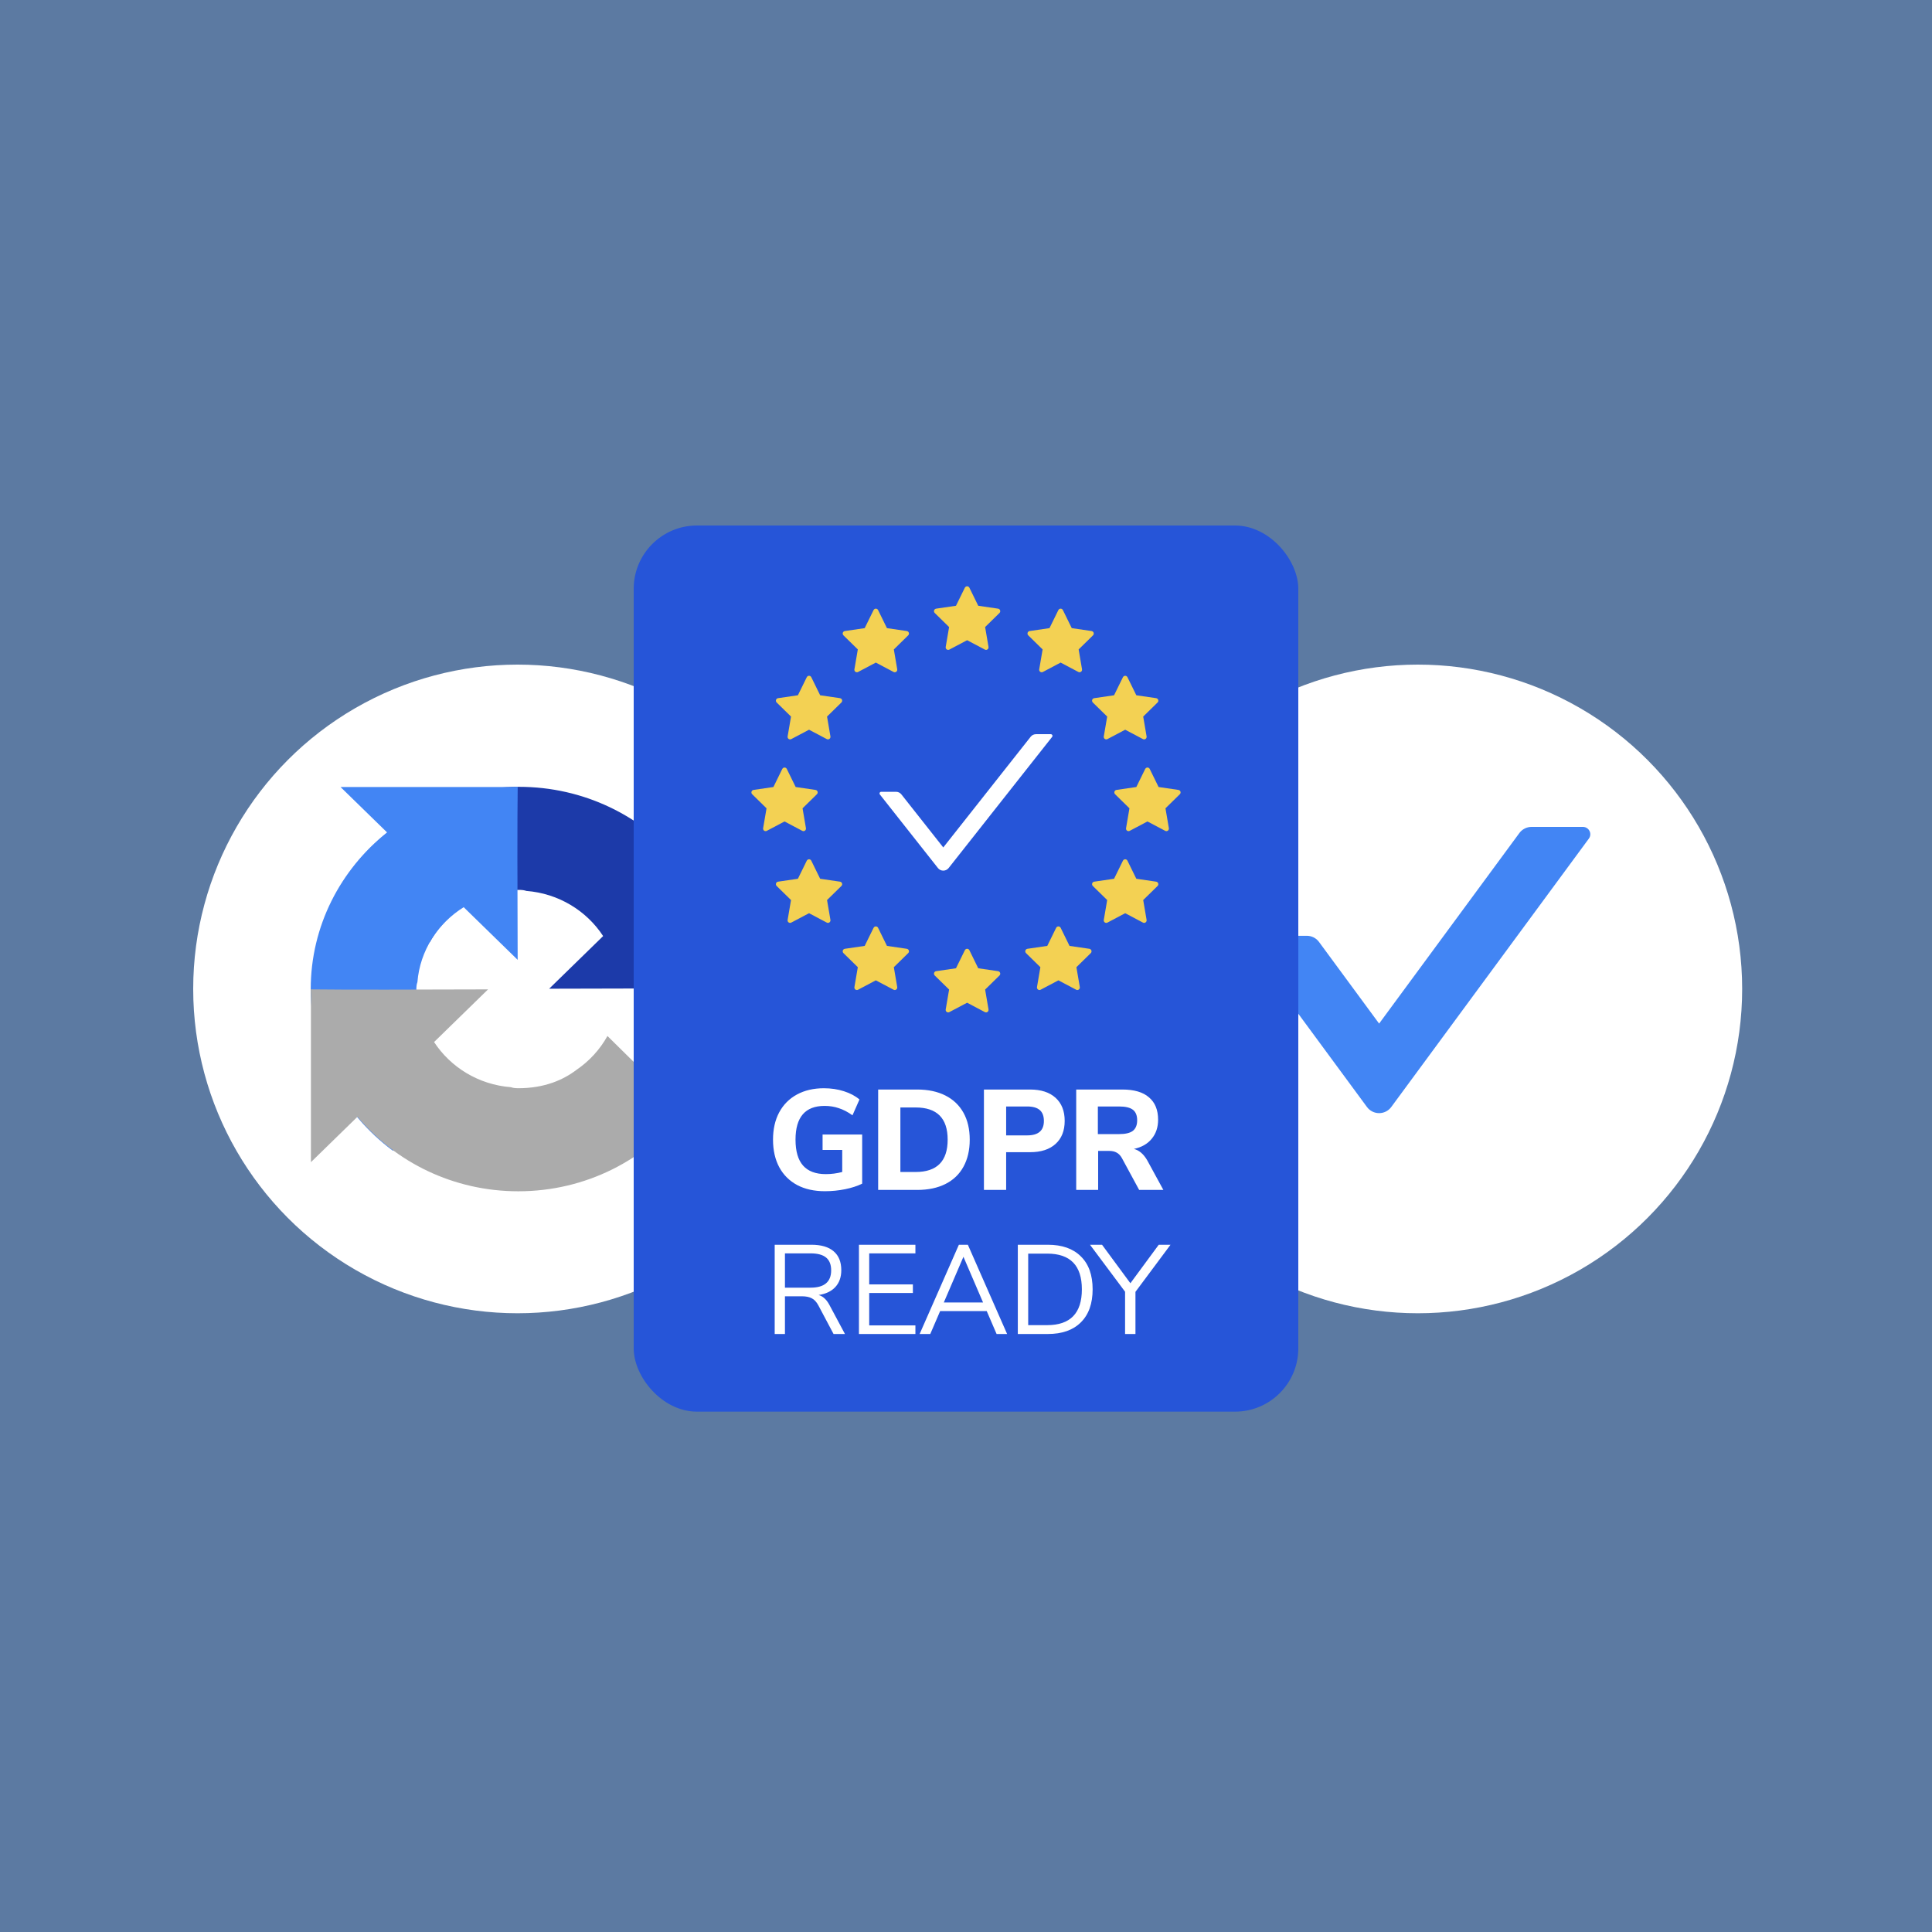 <svg width="500" height="500" viewBox="0 0 500 500" fill="none" xmlns="http://www.w3.org/2000/svg">
<rect width="500" height="500" fill="#5C7AA2"/>
<circle cx="133.935" cy="255.935" r="83.935" fill="white"/>
<path d="M188.017 255.892C188.015 255.139 187.997 254.391 187.963 253.645V211.164L175.925 222.908C166.072 211.143 151.084 203.628 134.296 203.628C116.825 203.628 101.304 211.764 91.493 224.363L111.225 243.816C113.159 240.327 115.906 237.33 119.218 235.067C122.663 232.444 127.544 230.3 134.296 230.3C135.111 230.3 135.741 230.393 136.203 230.568C144.569 231.212 151.82 235.716 156.09 242.254L142.123 255.88C159.814 255.813 179.799 255.773 188.016 255.889" fill="#1C3AA9"/>
<path d="M133.982 203.631C133.21 203.633 132.443 203.651 131.679 203.684H88.136L100.174 215.429C88.114 225.041 80.411 239.663 80.411 256.042C80.411 273.086 88.751 288.229 101.665 297.801L121.604 278.551C118.028 276.664 114.956 273.984 112.636 270.752C109.948 267.392 107.75 262.63 107.75 256.043C107.75 255.247 107.845 254.632 108.025 254.181C108.685 246.02 113.302 238.945 120.003 234.78L133.97 248.406C133.901 231.146 133.86 211.648 133.979 203.632" fill="#4285F4"/>
<path d="M80.413 256.04C80.416 256.793 80.433 257.541 80.468 258.286V300.768L92.506 289.024C102.358 300.789 117.347 308.304 134.134 308.304C151.605 308.304 167.126 300.168 176.938 287.569L157.206 268.116C155.272 271.605 152.525 274.602 149.213 276.865C145.768 279.488 140.887 281.632 134.135 281.632C133.319 281.632 132.69 281.539 132.227 281.364C123.862 280.72 116.61 276.215 112.341 269.678L126.308 256.052C108.617 256.119 88.631 256.159 80.415 256.043" fill="#ABABAB"/>
<circle cx="366.935" cy="255.935" r="83.935" fill="white"/>
<path fill-rule="evenodd" clip-rule="evenodd" d="M341.342 243.75C340.62 242.776 339.465 242.183 338.213 242.183H324.928C323.364 242.183 322.449 243.94 323.364 245.198L353.784 286.511C354.144 286.996 354.615 287.392 355.158 287.664C355.702 287.936 356.303 288.078 356.913 288.078C357.523 288.078 358.124 287.936 358.668 287.664C359.211 287.392 359.682 286.996 360.042 286.511L411.207 217.015C412.122 215.757 411.207 214 409.643 214H396.358C395.131 214 393.952 214.593 393.23 215.567L356.913 264.905L341.342 243.75Z" fill="#4285F4"/>
<rect x="164" y="136" width="172" height="229.333" rx="16.381" fill="#2655D8"/>
<path d="M258.312 157.522L253.169 156.771L250.87 152.086C250.807 151.958 250.703 151.854 250.576 151.791C250.256 151.632 249.867 151.765 249.707 152.086L247.408 156.771L242.264 157.522C242.122 157.543 241.993 157.61 241.893 157.712C241.773 157.836 241.707 158.002 241.71 158.175C241.712 158.348 241.782 158.513 241.906 158.634L245.627 162.28L244.748 167.429C244.727 167.549 244.74 167.672 244.786 167.785C244.831 167.898 244.907 167.995 245.005 168.067C245.103 168.138 245.219 168.181 245.339 168.189C245.46 168.198 245.581 168.172 245.688 168.116L250.288 165.685L254.889 168.116C255.014 168.183 255.16 168.205 255.3 168.181C255.652 168.12 255.889 167.784 255.829 167.429L254.949 162.28L258.671 158.634C258.772 158.534 258.839 158.404 258.859 158.261C258.914 157.905 258.667 157.575 258.312 157.522Z" fill="#F3D153"/>
<path d="M282.513 163.314L277.37 162.562L275.07 157.878C275.008 157.749 274.904 157.645 274.777 157.582C274.457 157.424 274.068 157.556 273.908 157.878L271.608 162.562L266.465 163.314C266.323 163.334 266.194 163.401 266.094 163.503C265.974 163.627 265.908 163.794 265.91 163.967C265.913 164.14 265.983 164.305 266.106 164.425L269.828 168.072L268.949 173.221C268.928 173.34 268.941 173.464 268.987 173.576C269.032 173.689 269.108 173.786 269.206 173.858C269.304 173.929 269.42 173.972 269.54 173.98C269.661 173.989 269.782 173.964 269.889 173.907L274.489 171.476L279.09 173.907C279.215 173.974 279.361 173.996 279.501 173.972C279.853 173.911 280.09 173.575 280.029 173.221L279.15 168.072L282.872 164.425C282.973 164.326 283.04 164.195 283.06 164.053C283.115 163.696 282.868 163.367 282.513 163.314Z" fill="#F3D153"/>
<path d="M234.687 163.314L229.544 162.562L227.244 157.878C227.182 157.749 227.078 157.645 226.951 157.582C226.631 157.424 226.242 157.556 226.082 157.878L223.782 162.562L218.639 163.314C218.497 163.334 218.368 163.401 218.268 163.503C218.148 163.627 218.082 163.794 218.084 163.967C218.087 164.14 218.157 164.305 218.28 164.425L222.002 168.072L221.123 173.221C221.102 173.34 221.115 173.464 221.161 173.576C221.206 173.689 221.282 173.786 221.38 173.858C221.478 173.929 221.594 173.972 221.714 173.98C221.835 173.989 221.956 173.964 222.063 173.907L226.663 171.476L231.263 173.907C231.389 173.974 231.535 173.996 231.675 173.972C232.027 173.911 232.264 173.575 232.203 173.221L231.324 168.072L235.046 164.425C235.147 164.326 235.214 164.195 235.234 164.053C235.289 163.696 235.042 163.367 234.687 163.314Z" fill="#F3D153"/>
<path d="M299.223 180.687L294.08 179.936L291.78 175.251C291.718 175.123 291.614 175.019 291.487 174.956C291.167 174.797 290.778 174.929 290.618 175.251L288.318 179.936L283.175 180.687C283.033 180.708 282.904 180.775 282.804 180.877C282.684 181 282.618 181.167 282.621 181.34C282.623 181.513 282.693 181.678 282.817 181.799L286.538 185.445L285.659 190.594C285.638 190.714 285.651 190.837 285.697 190.95C285.742 191.062 285.818 191.16 285.916 191.231C286.014 191.303 286.13 191.345 286.25 191.354C286.371 191.363 286.492 191.337 286.599 191.28L291.199 188.849L295.8 191.28C295.925 191.348 296.071 191.37 296.211 191.346C296.563 191.284 296.8 190.949 296.74 190.594L295.86 185.445L299.582 181.799C299.683 181.699 299.75 181.569 299.77 181.426C299.825 181.07 299.578 180.74 299.223 180.687Z" fill="#F3D153"/>
<path d="M217.401 180.687L212.257 179.936L209.958 175.251C209.895 175.123 209.792 175.019 209.664 174.956C209.344 174.797 208.955 174.929 208.795 175.251L206.496 179.936L201.353 180.687C201.211 180.708 201.081 180.775 200.982 180.877C200.862 181 200.796 181.167 200.798 181.34C200.801 181.513 200.871 181.678 200.994 181.799L204.716 185.445L203.836 190.594C203.816 190.714 203.829 190.837 203.874 190.95C203.92 191.062 203.996 191.16 204.094 191.231C204.192 191.303 204.307 191.345 204.428 191.354C204.549 191.363 204.669 191.337 204.776 191.28L209.377 188.849L213.977 191.28C214.103 191.348 214.249 191.37 214.389 191.346C214.741 191.284 214.978 190.949 214.917 190.594L214.038 185.445L217.759 181.799C217.861 181.699 217.928 181.569 217.948 181.426C218.002 181.07 217.755 180.74 217.401 180.687Z" fill="#F3D153"/>
<path d="M304.985 204.431L299.842 203.68L297.543 198.995C297.48 198.867 297.377 198.763 297.249 198.7C296.929 198.541 296.54 198.674 296.38 198.995L294.081 203.68L288.937 204.431C288.796 204.452 288.666 204.519 288.567 204.621C288.447 204.745 288.381 204.911 288.383 205.084C288.385 205.257 288.456 205.422 288.579 205.543L292.3 209.189L291.421 214.338C291.4 214.458 291.414 214.581 291.459 214.694C291.505 214.807 291.581 214.904 291.678 214.976C291.776 215.047 291.892 215.089 292.013 215.098C292.133 215.107 292.254 215.081 292.361 215.025L296.961 212.594L301.562 215.025C301.688 215.092 301.833 215.114 301.973 215.09C302.326 215.029 302.563 214.693 302.502 214.338L301.623 209.189L305.344 205.543C305.445 205.443 305.512 205.313 305.532 205.17C305.587 204.814 305.34 204.484 304.985 204.431Z" fill="#F3D153"/>
<path d="M211.062 204.431L205.919 203.68L203.62 198.995C203.557 198.867 203.454 198.763 203.326 198.7C203.006 198.541 202.617 198.674 202.457 198.995L200.158 203.68L195.014 204.431C194.873 204.452 194.743 204.519 194.644 204.621C194.524 204.745 194.457 204.911 194.46 205.084C194.462 205.257 194.533 205.422 194.656 205.543L198.377 209.189L197.498 214.338C197.477 214.458 197.49 214.581 197.536 214.694C197.581 214.807 197.657 214.904 197.755 214.976C197.853 215.047 197.969 215.089 198.09 215.098C198.21 215.107 198.331 215.081 198.438 215.025L203.038 212.594L207.639 215.025C207.764 215.092 207.91 215.114 208.05 215.09C208.402 215.029 208.64 214.693 208.579 214.338L207.7 209.189L211.421 205.543C211.522 205.443 211.589 205.313 211.609 205.17C211.664 204.814 211.417 204.484 211.062 204.431Z" fill="#F3D153"/>
<path d="M299.223 228.175L294.08 227.424L291.78 222.739C291.718 222.611 291.614 222.507 291.487 222.444C291.167 222.285 290.778 222.417 290.618 222.739L288.318 227.424L283.175 228.175C283.033 228.196 282.904 228.263 282.804 228.365C282.684 228.489 282.618 228.655 282.621 228.828C282.623 229.001 282.693 229.166 282.817 229.287L286.538 232.933L285.659 238.082C285.638 238.202 285.651 238.325 285.697 238.438C285.742 238.551 285.818 238.648 285.916 238.719C286.014 238.791 286.13 238.833 286.25 238.842C286.371 238.851 286.492 238.825 286.599 238.768L291.199 236.337L295.8 238.768C295.925 238.836 296.071 238.858 296.211 238.834C296.563 238.772 296.8 238.437 296.74 238.082L295.86 232.933L299.582 229.287C299.683 229.187 299.75 229.057 299.77 228.914C299.825 228.558 299.578 228.228 299.223 228.175Z" fill="#F3D153"/>
<path d="M217.401 228.175L212.257 227.424L209.958 222.739C209.895 222.611 209.792 222.507 209.664 222.444C209.344 222.285 208.955 222.417 208.795 222.739L206.496 227.424L201.353 228.175C201.211 228.196 201.081 228.263 200.982 228.365C200.862 228.489 200.796 228.655 200.798 228.828C200.801 229.001 200.871 229.166 200.994 229.287L204.716 232.933L203.836 238.082C203.816 238.202 203.829 238.325 203.874 238.438C203.92 238.551 203.996 238.648 204.094 238.719C204.192 238.791 204.307 238.833 204.428 238.842C204.549 238.851 204.669 238.825 204.776 238.768L209.377 236.337L213.977 238.768C214.103 238.836 214.249 238.858 214.389 238.834C214.741 238.772 214.978 238.437 214.917 238.082L214.038 232.933L217.759 229.287C217.861 229.187 217.928 229.057 217.948 228.914C218.002 228.558 217.755 228.228 217.401 228.175Z" fill="#F3D153"/>
<path d="M281.937 245.549L276.793 244.798L274.494 240.113C274.431 239.985 274.328 239.881 274.2 239.818C273.88 239.659 273.491 239.791 273.331 240.113L271.032 244.798L265.889 245.549C265.747 245.569 265.617 245.637 265.518 245.738C265.398 245.862 265.332 246.029 265.334 246.202C265.336 246.375 265.407 246.54 265.53 246.661L269.251 250.307L268.372 255.456C268.352 255.576 268.365 255.699 268.41 255.812C268.456 255.924 268.532 256.022 268.63 256.093C268.727 256.165 268.843 256.207 268.964 256.216C269.085 256.224 269.205 256.199 269.312 256.142L273.913 253.711L278.513 256.142C278.639 256.209 278.785 256.232 278.924 256.207C279.277 256.146 279.514 255.81 279.453 255.456L278.574 250.307L282.295 246.661C282.396 246.561 282.463 246.431 282.484 246.288C282.538 245.932 282.291 245.602 281.937 245.549Z" fill="#F3D153"/>
<path d="M234.687 245.549L229.544 244.798L227.244 240.113C227.182 239.985 227.078 239.881 226.951 239.818C226.631 239.659 226.242 239.791 226.082 240.113L223.782 244.798L218.639 245.549C218.497 245.569 218.368 245.637 218.268 245.738C218.148 245.862 218.082 246.029 218.084 246.202C218.087 246.375 218.157 246.54 218.28 246.661L222.002 250.307L221.123 255.456C221.102 255.576 221.115 255.699 221.161 255.812C221.206 255.924 221.282 256.022 221.38 256.093C221.478 256.165 221.594 256.207 221.714 256.216C221.835 256.224 221.956 256.199 222.063 256.142L226.663 253.711L231.263 256.142C231.389 256.209 231.535 256.232 231.675 256.207C232.027 256.146 232.264 255.81 232.203 255.456L231.324 250.307L235.046 246.661C235.147 246.561 235.214 246.431 235.234 246.288C235.289 245.932 235.042 245.602 234.687 245.549Z" fill="#F3D153"/>
<path d="M258.312 251.34L253.169 250.589L250.87 245.904C250.807 245.776 250.703 245.672 250.576 245.609C250.256 245.45 249.867 245.582 249.707 245.904L247.408 250.589L242.264 251.34C242.122 251.361 241.993 251.428 241.893 251.53C241.773 251.654 241.707 251.82 241.71 251.993C241.712 252.166 241.782 252.331 241.906 252.452L245.627 256.098L244.748 261.247C244.727 261.367 244.74 261.49 244.786 261.603C244.831 261.716 244.907 261.813 245.005 261.885C245.103 261.956 245.219 261.998 245.339 262.007C245.46 262.016 245.581 261.99 245.688 261.933L250.288 259.502L254.889 261.933C255.014 262.001 255.16 262.023 255.3 261.999C255.652 261.938 255.889 261.602 255.829 261.247L254.949 256.098L258.671 252.452C258.772 252.352 258.839 252.222 258.859 252.079C258.914 251.723 258.667 251.393 258.312 251.34Z" fill="#F3D153"/>
<path d="M271.941 190.006H268.108C267.57 190.006 267.06 190.253 266.731 190.675L244.118 219.322L233.274 205.583C233.11 205.374 232.901 205.206 232.663 205.09C232.424 204.974 232.163 204.914 231.898 204.914H228.064C227.696 204.914 227.494 205.336 227.718 205.621L242.741 224.653C243.443 225.541 244.792 225.541 245.5 224.653L272.287 190.708C272.512 190.428 272.309 190.006 271.941 190.006Z" fill="white"/>
<path d="M223.129 293.615V306.331C221.876 306.945 220.402 307.424 218.706 307.768C217.011 308.112 215.266 308.284 213.472 308.284C210.72 308.284 208.337 307.756 206.322 306.699C204.307 305.618 202.759 304.083 201.678 302.092C200.597 300.077 200.056 297.694 200.056 294.942C200.056 292.239 200.585 289.893 201.641 287.902C202.722 285.887 204.258 284.339 206.248 283.258C208.239 282.177 210.561 281.637 213.214 281.637C215.082 281.637 216.814 281.895 218.411 282.411C220.033 282.927 221.372 283.639 222.429 284.548L220.623 288.639C219.419 287.779 218.239 287.165 217.084 286.797C215.954 286.403 214.726 286.207 213.399 286.207C208.386 286.207 205.88 289.119 205.88 294.942C205.88 297.94 206.531 300.176 207.833 301.65C209.136 303.124 211.101 303.861 213.73 303.861C215.156 303.861 216.568 303.677 217.969 303.309V297.596H212.883V293.615H223.129ZM227.267 281.968H237.366C240.192 281.968 242.624 282.484 244.664 283.516C246.703 284.548 248.264 286.035 249.345 287.976C250.426 289.917 250.966 292.239 250.966 294.942C250.966 297.645 250.426 299.979 249.345 301.945C248.288 303.886 246.74 305.373 244.701 306.405C242.661 307.437 240.216 307.953 237.366 307.953H227.267V281.968ZM236.961 303.309C242.489 303.309 245.254 300.52 245.254 294.942C245.254 289.389 242.489 286.612 236.961 286.612H233.017V303.309H236.961ZM254.641 281.968H266.583C269.408 281.968 271.608 282.681 273.18 284.106C274.753 285.531 275.539 287.521 275.539 290.077C275.539 292.632 274.753 294.623 273.18 296.048C271.608 297.473 269.408 298.185 266.583 298.185H260.391V307.953H254.641V281.968ZM265.846 293.836C268.72 293.836 270.158 292.595 270.158 290.114C270.158 288.836 269.802 287.89 269.089 287.276C268.376 286.661 267.295 286.354 265.846 286.354H260.391V293.836H265.846ZM301.08 307.953H294.814L290.318 299.66C289.949 299.021 289.507 298.566 288.991 298.296C288.475 298.001 287.824 297.854 287.037 297.854H284.199V307.953H278.523V281.968H290.465C293.512 281.968 295.809 282.644 297.357 283.995C298.93 285.322 299.716 287.251 299.716 289.782C299.716 291.748 299.163 293.394 298.058 294.721C296.976 296.048 295.441 296.92 293.45 297.338C294.802 297.682 295.944 298.652 296.878 300.249L301.08 307.953ZM289.617 293.505C291.264 293.505 292.455 293.222 293.192 292.657C293.93 292.067 294.298 291.158 294.298 289.929C294.298 288.676 293.93 287.767 293.192 287.202C292.455 286.637 291.264 286.354 289.617 286.354H284.126V293.505H289.617Z" fill="white"/>
<path d="M218.674 345.238H215.725L211.794 337.834C211.313 336.938 210.745 336.327 210.09 335.999C209.457 335.65 208.583 335.475 207.469 335.475H203.144V345.238H200.491V322.141H209.992C212.503 322.141 214.415 322.698 215.725 323.812C217.057 324.926 217.724 326.564 217.724 328.726C217.724 330.517 217.21 331.97 216.184 333.083C215.179 334.176 213.737 334.864 211.859 335.147C212.449 335.322 212.962 335.617 213.399 336.032C213.858 336.447 214.273 337.004 214.644 337.703L218.674 345.238ZM209.762 333.247C211.553 333.247 212.886 332.876 213.759 332.133C214.655 331.391 215.103 330.266 215.103 328.759C215.103 327.274 214.666 326.171 213.792 325.45C212.918 324.729 211.575 324.369 209.762 324.369H203.144V333.247H209.762ZM222.295 345.238V322.141H236.907V324.369H224.949V332.395H236.252V334.623H224.949V343.01H236.907V345.238H222.295ZM257.919 345.238L255.364 339.308H243.307L240.752 345.238H238L248.156 322.141H250.482L260.639 345.238H257.919ZM244.258 337.08H254.414L249.336 325.253L244.258 337.08ZM263.409 322.141H271.174C274.865 322.141 277.715 323.146 279.724 325.155C281.756 327.143 282.771 329.982 282.771 333.673C282.771 337.364 281.756 340.215 279.724 342.224C277.715 344.233 274.865 345.238 271.174 345.238H263.409V322.141ZM271.01 342.945C276.994 342.945 279.986 339.854 279.986 333.673C279.986 327.514 276.994 324.434 271.01 324.434H266.095V342.945H271.01ZM302.93 322.141L293.855 334.328V345.238H291.169V334.296L282.093 322.141H285.206L292.545 332.101L299.883 322.141H302.93Z" fill="white"/>
</svg>
